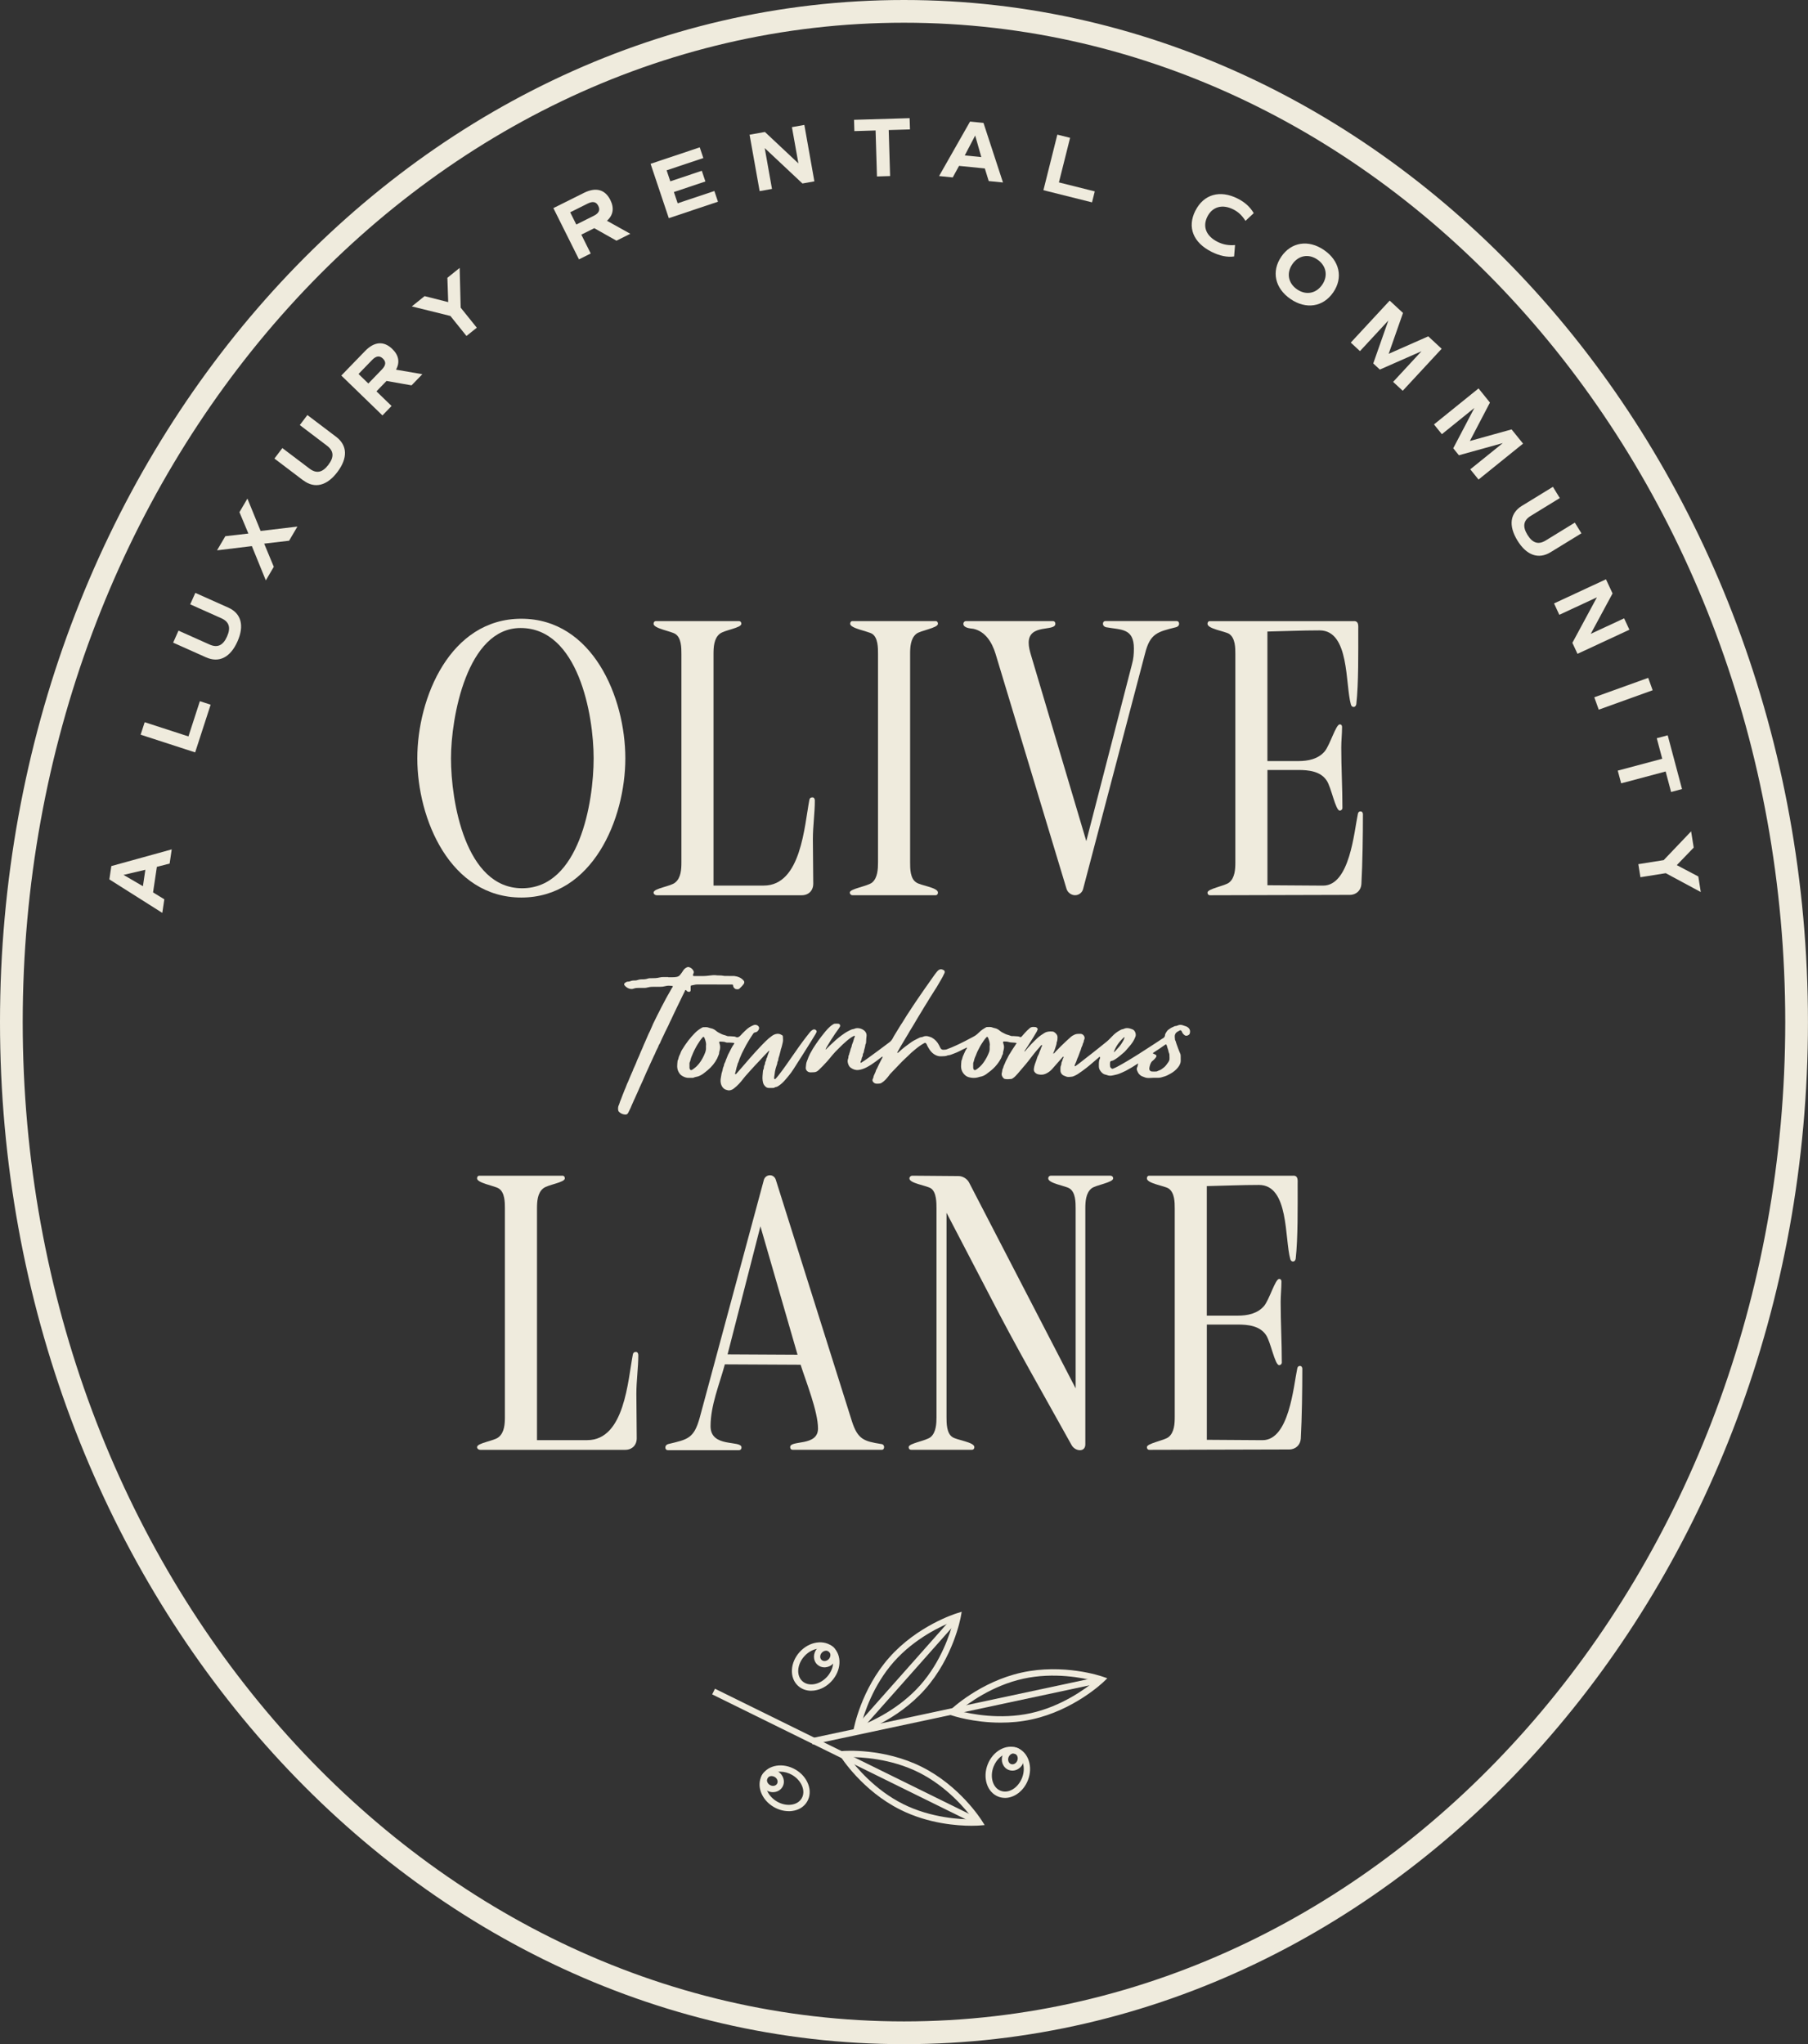 <?xml version="1.0" encoding="UTF-8"?>
<svg id="Layer_2" data-name="Layer 2" xmlns="http://www.w3.org/2000/svg" viewBox="0 0 483.25 546.31">
  <rect x="0" y="0" width="483.25" height="546.31" fill="#333333" stroke="none"/>
  <defs>
    <style>
      .cls-1 {
        fill: #efebdd;
        stroke-width: 0px;
      }
    </style>
  </defs>
  <g id="Layer_1-2" data-name="Layer 1">
    <g>
      <path class="cls-1" d="m241.62,546.31C108.39,546.31,0,423.77,0,273.15S108.39,0,241.62,0s241.62,122.54,241.62,273.15-108.39,273.16-241.62,273.16Zm0-540.24C111.74,6.07,6.07,125.89,6.07,273.15s105.67,267.08,235.55,267.08,235.55-119.81,235.55-267.08S371.51,6.07,241.62,6.07Z"/>
      <g>
        <path class="cls-1" d="m41.93,231.66l-1.02,6.84,3.01,1.84-.54,3.63-14.15-8.95.53-3.56,16.14-4.46-.56,3.79-3.41.88Zm-3.73,5.18l.65-4.39-5.83,1.37,5.18,3.02Z"/>
        <path class="cls-1" d="m53.43,187.4l2.87.93-4.14,12.75-14.57-4.73,1.08-3.34,11.7,3.8,3.05-9.41Z"/>
        <path class="cls-1" d="m55.1,175.69l-8.82-3.94,1.43-3.21,8.3,3.71c2.12.95,3.61.25,4.67-2.13,1.06-2.38.58-3.96-1.54-4.9l-8.3-3.71,1.37-3.06,8.82,3.94c3.45,1.54,4.33,4.82,2.43,9.07s-4.92,5.77-8.37,4.22Z"/>
        <path class="cls-1" d="m77.28,144.51l-6.67.78,2.57,6.19-2.13,3.63-3.73-9.16-9.31,1.13,2.22-3.78,6.16-.71-2.39-5.71,2.13-3.63,3.53,8.65,9.83-1.17-2.22,3.78Z"/>
        <path class="cls-1" d="m81.05,128.39l-7.7-5.84,2.12-2.8,7.26,5.49c1.85,1.4,3.46,1.07,5.04-1.02,1.58-2.08,1.46-3.72-.39-5.12l-7.25-5.5,2.03-2.68,7.7,5.83c3.02,2.29,3.13,5.68.32,9.4-2.81,3.72-6.1,4.51-9.12,2.22Z"/>
        <path class="cls-1" d="m110,102.99l-6.69-1.18-2.69,2.78,4.04,3.91-2.44,2.52-10.99-10.65,6.34-6.55c2.48-2.56,5.02-2.75,7.28-.56,1.75,1.69,2.08,3.58,1,5.54l7.04,1.21-2.88,2.97Zm-11.55-.5l3.63-3.75c1.08-1.12,1.16-2.04.27-2.9-.89-.86-1.81-.75-2.89.36l-3.63,3.75,2.62,2.54Z"/>
        <path class="cls-1" d="m123.14,82.23l4.3,5.35-2.76,2.21-4.3-5.35-10.31-2.55,3.42-2.75,6.31,1.6-.22-6.5,3.28-2.64.27,10.62Z"/>
        <path class="cls-1" d="m164.76,64.32l-5.92-3.34-3.46,1.73,2.51,5.04-3.14,1.57-6.84-13.7,8.16-4.07c3.18-1.59,5.65-.93,7.06,1.89,1.09,2.18.77,4.07-.9,5.56l6.24,3.48-3.71,1.85Zm-10.73-4.31l4.67-2.33c1.39-.7,1.77-1.54,1.22-2.65s-1.46-1.31-2.85-.62l-4.67,2.33,1.63,3.26Z"/>
        <path class="cls-1" d="m178.18,45.53l.98,2.93,8.42-2.82.96,2.86-8.42,2.82,1.01,3.01,9.81-3.28.96,2.86-13.14,4.4-4.87-14.53,13.14-4.4.96,2.86-9.81,3.28Z"/>
        <path class="cls-1" d="m214.99,33.39l2.68,15.08-3.19.57-10.08-9.46,1.94,10.91-3.3.59-2.69-15.08,4.1-.73,8.95,8.4-1.73-9.69,3.3-.59Z"/>
        <path class="cls-1" d="m243.21,34.59l-5.67.17.37,12.29-3.51.11-.37-12.29-5.67.17-.09-3.02,14.86-.44.09,3.02Z"/>
        <path class="cls-1" d="m263.22,45.02l-6.88-.69-1.69,3.09-3.65-.37,8.28-14.56,3.59.36,5.21,15.92-3.81-.38-1.04-3.37Zm-5.35-3.48l4.42.44-1.64-5.76-2.78,5.31Z"/>
        <path class="cls-1" d="m292.61,51.16l-.73,2.92-12.99-3.25,3.72-14.85,3.41.85-2.99,11.92,9.59,2.4Z"/>
        <path class="cls-1" d="m319.5,56.33c2.22-4.42,6.58-5.64,11.29-3.27,1.91.96,3.32,2.22,4.31,3.9l-2.2,2.07c-.94-1.48-1.96-2.42-3.27-3.07-2.94-1.47-5.58-.71-6.92,1.94-1.34,2.68-.32,5.2,2.72,6.73,1.47.74,2.97,1.01,4.68.86l-.25,3.05c-1.82.27-3.91-.17-6.03-1.24-4.95-2.48-6.53-6.6-4.34-10.97Z"/>
        <path class="cls-1" d="m342.47,68.59c2.69-3.92,7.27-4.62,11.43-1.76s5.15,7.39,2.45,11.31c-2.69,3.92-7.27,4.62-11.43,1.76s-5.14-7.39-2.45-11.3Zm10.93,7.51c1.62-2.36,1.11-5.08-1.26-6.72s-5.1-1.13-6.72,1.23c-1.62,2.36-1.12,5.08,1.26,6.72s5.1,1.13,6.72-1.23Z"/>
        <path class="cls-1" d="m374.93,104.44l-2.57-2.38,7.58-8.19-11.13,4.9-1.76-1.64,4.03-11.47-7.58,8.18-2.46-2.28,10.4-11.22,3.56,3.3-3.83,10.92,10.58-4.67,3.58,3.32-10.4,11.22Z"/>
        <path class="cls-1" d="m395.19,128.16l-2.21-2.73,8.69-7.01-11.73,3.25-1.51-1.87,5.65-10.78-8.69,7.02-2.11-2.61,11.91-9.62,3.05,3.78-5.37,10.27,11.15-3.1,3.07,3.8-11.91,9.61Z"/>
        <path class="cls-1" d="m406.83,135.16l8.24-5.05,1.84,3-7.76,4.76c-1.98,1.21-2.25,2.83-.89,5.06,1.37,2.23,2.94,2.72,4.91,1.5l7.76-4.76,1.76,2.86-8.24,5.05c-3.23,1.98-6.43.85-8.87-3.13s-1.98-7.32,1.25-9.3Z"/>
        <path class="cls-1" d="m435.52,168.29l-13.88,6.45-1.37-2.94,6.56-12.16-10.05,4.67-1.41-3.04,13.88-6.45,1.76,3.78-5.83,10.8,8.92-4.15,1.41,3.04Z"/>
        <path class="cls-1" d="m440.54,181.16l1.19,3.31-14.41,5.19-1.19-3.31,14.41-5.19Z"/>
        <path class="cls-1" d="m446.66,211.67l-1.46-5.49-11.89,3.17-.91-3.4,11.89-3.17-1.46-5.49,2.92-.78,3.83,14.37-2.92.78Z"/>
        <path class="cls-1" d="m445.24,233.36l-6.78,1.08-.56-3.49,6.78-1.08,7.33-7.69.69,4.34-4.52,4.69,5.75,3.03.66,4.16-9.35-5.03Z"/>
      </g>
      <g>
        <g>
          <g>
            <path class="cls-1" d="m150.25,314.2c.52,0,.72.31.72.72,0,1.14-4.55,1.65-5.79,2.69-1.55,1.24-1.65,3.62-1.65,5.37v61.9h13.43c10.02,0,10.85-16.02,12.2-22.94.1-.41.31-.62.83-.62.41,0,.62.41.62.83,0,3.41-.52,6.82-.52,10.34l.1,11.88c0,1.86-1.24,3.1-3.1,3.1h-38.75c-.41,0-.83-.31-.83-.72,0-1.14,4.65-1.65,5.79-2.69,1.55-1.24,1.65-3.62,1.65-5.37v-55.7c0-1.65,0-4.34-1.65-5.37-1.14-.72-5.79-1.45-5.79-2.69,0-.41.21-.72.62-.72h22.11Z"/>
            <path class="cls-1" d="m178.65,385.92c5.17-1.24,6.82-1.45,8.37-7.03l17.15-63.56c.21-.72.83-1.24,1.65-1.24.72,0,1.34.52,1.55,1.24l20.36,64.59c1.55,4.75,3.2,5.27,7.75,5.99.41,0,.83.31.83.83,0,.41-.21.72-.62.72h-23.77c-.52,0-.72-.31-.72-.72,0-1.96,7.44-.1,7.44-4.96,0-4.55-3.2-12.51-4.65-17.05l-20.25-.1c-1.45,5.37-3.82,10.95-3.82,16.53,0,5.89,8.27,3.62,8.27,5.68,0,.41-.21.72-.72.72h-18.91c-.52,0-.72-.31-.72-.72,0-.52.41-.83.83-.93Zm34.52-23.87l-9.92-34.31-8.78,34.21,18.71.1Z"/>
            <path class="cls-1" d="m250.31,378.69v-55.7c0-1.55,0-4.34-1.45-5.37-1.24-.83-5.79-1.34-5.79-2.69,0-.41.41-.72.72-.72,4.13,0,8.27.1,12.4.1,1.14,0,2.27.72,2.79,1.65l28.52,55.08v-48.06c0-1.65,0-4.34-1.65-5.37-1.14-.72-5.68-1.34-5.68-2.69,0-.41.31-.72.72-.72h15.81c.52,0,.83.31.83.72,0,1.14-4.65,1.76-5.79,2.69-1.55,1.24-1.65,3.62-1.65,5.37v63.04c0,.93-.52,1.55-1.45,1.55s-1.86-.62-2.27-1.45c-7.34-13.23-14.98-26.46-21.91-39.99l-11.47-22.01v54.56c0,1.65,0,4.34,1.55,5.37,1.14.83,5.89,1.34,5.89,2.69,0,.41-.21.72-.72.72h-16.12c-.52,0-.72-.31-.72-.72,0-1.03,4.65-1.65,5.89-2.69,1.45-1.24,1.55-3.62,1.55-5.37Z"/>
            <path class="cls-1" d="m345.7,314.2c1.34,0,1.14,1.34,1.14,2.27,0,5.79.1,14.47-.52,19.95-.1.41-.31.72-.72.72s-.62-.31-.72-.62c-1.55-5.48-.31-19.84-8.37-19.84-4.65,0-9.3.21-13.95.31v34.62h8.27c2.58,0,5.27-.52,7.03-2.58,1.45-1.76,3-7.23,4.03-7.23.52,0,.62.41.62.72,0,1.86-.21,3.62-.21,5.48,0,5.37.31,10.75.31,16.12,0,.41-.31.72-.72.72-1.14,0-2.27-6.3-3.51-8.06-1.65-2.48-4.86-2.79-7.54-2.79h-8.27v30.8c4.96,0,9.92.1,14.88.1,7.13,0,8.27-14.36,9.3-19.22.1-.41.31-.62.72-.62s.62.41.62.72c0,5.68-.1,13.02-.41,18.71-.1,1.65-1.34,2.89-3.1,2.89l-37.31.1c-.52,0-.72-.31-.72-.72,0-1.03,4.65-1.76,5.79-2.69,1.55-1.24,1.65-3.62,1.65-5.37v-55.7c0-1.65,0-4.24-1.65-5.37-1.14-.72-5.79-1.34-5.79-2.69,0-.41.21-.72.62-.72h38.55Z"/>
          </g>
          <g>
            <path class="cls-1" d="m304.22,284.29c-.08-.05-.12-.02-.16,0-1.02.68-2.07,1.31-3.15,1.88-.55.29-1.14.52-1.72.77-.55.23-1.12.31-1.68.45-.54.13-1.13.16-1.68-.09-.07-.03-.14-.06-.22-.07-.71-.11-1.17-.54-1.55-1.11-.28-.4-.36-.82-.35-1.29.01-.42-.02-.83.06-1.25.03-.19.05-.38.16-.54.02-.03.04-.07.05-.1.04-.16.12-.37-.02-.46-.15-.1-.25.11-.36.2-1.07.88-2.07,1.82-3.17,2.67-.78.6-1.57,1.2-2.4,1.73-.28.18-.6.32-.9.47-.4.2-.82.23-1.25.26-.39.03-.78,0-1.14-.19-.1-.05-.21-.09-.32-.13-.58-.21-.98-.78-.98-1.39,0-.5-.05-1.01.19-1.49.04-.09.03-.2.05-.3.04-.25.06-.5.22-.72.04-.06.06-.14.07-.21.03-.22.09-.42.22-.6.09-.11.11-.25.05-.38-.15,0-.21.11-.28.19-.93,1.05-1.84,2.12-2.78,3.16-.47.52-1.02.91-1.67,1.21-.65.3-1.3.31-1.96.17-.42-.08-.81-.32-1.06-.69-.16-.24-.18-.53-.15-.81.05-.41.13-.81.27-1.21.14-.43.32-.85.46-1.28.13-.39.22-.8.45-1.16.16-.26.23-.56.33-.84.13-.38.35-.73.43-1.13.02-.1.08-.18.14-.27.1-.14.12-.3.07-.46-.07-.03-.12,0-.15.03-.71.84-1.46,1.64-2.14,2.52-.91,1.17-1.79,2.36-2.78,3.46-.48.52-.89,1.1-1.37,1.62-.45.48-.86,1-1.45,1.33-.08.04-.15.1-.24.11-.58.05-1.16.13-1.74.01-.22-.04-.37-.17-.5-.32-.31-.4-.51-.84-.33-1.37.04-.12.06-.24.07-.37.02-.28.07-.55.22-.8.03-.05.06-.11.07-.18.09-.5.39-.93.55-1.4.2-.55.54-1.02.77-1.56.14-.32.35-.61.54-.91.27-.43.51-.87.8-1.28.32-.45.61-.92.93-1.42-.34-.08-.65-.11-.95-.12-.44-.01-.87-.05-1.31-.19-.35-.11-.75-.09-1.13-.11-.2,0-.28.11-.23.34.05.25.15.48.2.73.09.45.02.88-.09,1.31-.07.26-.14.51-.15.78,0,.09,0,.19-.05.26-.23.32-.28.72-.46,1.07-.44.84-.98,1.59-1.62,2.28-.68.74-1.48,1.35-2.29,1.94-.49.36-1.06.63-1.69.73-.21.03-.41.12-.62.17-.7.18-1.42.17-2.1.02-.4-.09-.82-.22-1.17-.51-.36-.29-.64-.63-.86-1.04-.51-.95-.32-1.94-.24-2.93.23-.41.24-.89.45-1.32.15-.31.3-.63.43-.96.1-.28.28-.54.42-.8.03-.05.08-.1.11-.15.04-.07.12-.17.04-.24-.09-.09-.15.03-.23.06-.56.23-1.09.53-1.63.8-.54.27-1.09.53-1.66.72-.5.17-.98.43-1.52.45-.01,0-.03,0-.04,0-.56.28-1.16.22-1.75.26-.45.03-.88-.05-1.32-.23-1.06-.44-1.7-1.27-2.23-2.23-.12-.22-.25-.44-.33-.68-.04-.1-.11-.2-.18-.28-.18-.22-.28-.22-.52-.09-.98.52-1.84,1.2-2.69,1.91-.56.46-1.09.94-1.6,1.46-.52.53-1.11,1.01-1.62,1.54-1.07,1.11-2.14,2.23-3.21,3.35-.11.11-.18.25-.27.37-.57.75-1.16,1.46-1.98,1.97-.17.11-.33.17-.53.19-.3.04-.6.06-.91.03-.32-.03-.57-.17-.79-.41-.24-.27-.3-.58-.12-.9.06-.11.13-.22.14-.35.04-.45.31-.82.46-1.23.06-.15.15-.29.18-.45.05-.28.23-.51.35-.75.26-.53.48-1.08.77-1.6.24-.43.42-.89.68-1.31.03-.05.06-.13,0-.18-.08-.08-.14,0-.2.04-.52.39-1.03.78-1.54,1.17-.8.6-1.64,1.15-2.52,1.61-.34.18-.7.33-1.08.46-.35.12-.69.19-1.06.24-.79.1-1.47-.15-2.1-.6-.35-.25-.54-.6-.68-1.02-.16-.49-.21-.94,0-1.43.08-.18.06-.4.09-.6.01-.07.01-.16.05-.22.17-.22.14-.51.25-.75.2-.46.22-.98.46-1.43.02-.04.05-.09.06-.14.05-.5.28-.95.44-1.41.15-.43.2-.89.43-1.29.03-.06.04-.12,0-.18-.05-.07-.14-.07-.21-.04-.27.14-.54.27-.79.44-1.58,1.11-2.9,2.49-4.24,3.85-.51.52-.96,1.11-1.43,1.67-.23.27-.45.55-.69.81-.74.82-1.5,1.62-2.3,2.37-.34.32-.72.55-1.21.57-.35.02-.7.04-1.06.03-.69-.02-1.26-.62-1.17-1.3.07-.57.06-1.15.31-1.7.16-.35.27-.73.42-1.09.13-.3.26-.6.41-.89.26-.48.52-.95.8-1.41.24-.39.49-.77.75-1.14.47-.67.93-1.36,1.44-2,.74-.94,1.46-1.91,2.37-2.71.28-.24.57-.46.89-.64.13-.07.25-.12.4-.12.28,0,.56-.02.84,0,.49.04.7.48.44.9-.21.33-.42.66-.66.97-.44.56-.8,1.16-1.19,1.75-.24.37-.51.73-.72,1.11-.23.41-.48.8-.72,1.2-.18.3-.37.59-.5.93.14.05.18-.05.23-.11.34-.34.68-.68,1.03-1.02.95-.92,1.93-1.79,2.99-2.58.62-.47,1.28-.91,1.98-1.25.37-.17.73-.41,1.16-.45.12-.01.25-.06.36-.11.97-.43,2.43.09,2.95.9.2.31.3.66.26,1.04-.05.49-.12.98-.11,1.47,0,.26-.03.51-.15.73-.02.04-.05.09-.06.14-.03.64-.32,1.22-.4,1.84-.01.11-.02.23-.09.33-.15.23-.22.48-.22.75,0,.12-.04.22-.11.32-.07.09-.11.2-.13.31-.05.3-.11.59-.28.86-.04.07-.06.17-.06.26-.01.16.06.21.2.12.58-.34,1.12-.73,1.67-1.12.91-.65,1.81-1.3,2.7-1.97.75-.56,1.5-1.12,2.25-1.68.33-.24.65-.48.97-.73.37-.3.65-.65.86-1.08.28-.58.66-1.11.98-1.67.27-.47.58-.91.85-1.39.21-.37.47-.72.7-1.08.38-.61.75-1.23,1.13-1.83.32-.5.66-.99.98-1.49.28-.45.58-.88.87-1.33.26-.4.52-.8.8-1.19.41-.57.8-1.17,1.2-1.75.37-.54.75-1.08,1.12-1.62.58-.83,1.16-1.66,1.75-2.48.48-.67.93-1.36,1.47-1.98.57-.67,1.13-.71,1.81-.27.2.13.26.45.13.72-.31.66-.63,1.32-1.02,1.94-.37.6-.71,1.22-1.07,1.83-.21.35-.45.67-.66,1.02-.38.64-.79,1.26-1.19,1.89-.45.72-.85,1.46-1.33,2.16-.26.39-.46.81-.72,1.2-.4.62-.74,1.26-1.14,1.88-.38.58-.68,1.21-1.06,1.79-.25.39-.46.81-.73,1.2-.27.39-.48.83-.73,1.24-.51.79-.94,1.61-1.44,2.4-.53.83-.98,1.7-1.47,2.56-.04.06-.1.13-.01.23.23-.07.4-.24.56-.4.9-.86,1.9-1.58,2.91-2.31.59-.43,1.21-.78,1.86-1.08.38-.17.75-.44,1.2-.43.08,0,.17-.05.25-.09.56-.25,1.14-.25,1.7-.04.24.09.49.13.71.26.86.49,1.51,1.18,1.94,2.07.11.23.23.45.34.68.15.31.41.5.79.5.41,0,.79-.03,1.17-.22.29-.15.64-.22.95-.37.4-.19.81-.34,1.21-.53.27-.13.55-.24.82-.38.33-.17.67-.35,1.01-.5.51-.23.98-.51,1.48-.76.46-.24.91-.5,1.37-.72.76-.36,1.33-.96,1.93-1.52.31-.29.66-.5,1.02-.73.12-.07.25-.12.36-.21.09-.07.2-.12.31-.13.53-.02,1.07-.08,1.58.14.19.08.38.12.58.16.49.1.92.35,1.3.68.44.38.96.61,1.47.86.45.22.94.29,1.4.49.14.06.29.09.45.08.51-.02,1.01.07,1.52.08.14,0,.27.04.4.1.34.16.41.15.66-.12.27-.29.52-.59.78-.88.41-.47.85-.9,1.33-1.3.49-.41,1.04-.33,1.59-.27.24.03.38.24.52.42.05.07.05.15,0,.22-.11.16-.13.36-.22.52-.33.57-.67,1.13-1.01,1.69-.45.73-.92,1.45-1.38,2.18-.23.38-.48.74-.73,1.11-.07.11-.18.21-.17.36.12.02.15-.06.19-.12,1.01-1.25,2.13-2.41,3.31-3.5.56-.51,1.19-.94,1.84-1.33.68-.41,1.44-.43,2.21-.37.19.02.34.11.48.22.47.34.81.75.79,1.38-.01.43-.03.86-.21,1.26-.01.02-.02.05-.02.07,0,.54-.26,1.02-.39,1.53-.1.37-.26.73-.41,1.09-.05.11-.13.21-.05.37.27-.15.43-.41.62-.61.84-.88,1.7-1.74,2.59-2.57.44-.41.9-.81,1.35-1.23.33-.3.69-.52,1.11-.7.52-.23,1.04-.19,1.56-.2.75,0,1.36.89.98,1.58-.08.13-.11.28-.12.44,0,.06,0,.14-.03.19-.25.35-.24.79-.45,1.16-.16.27-.21.59-.31.89-.14.39-.32.77-.44,1.16-.11.37-.28.72-.43,1.08-.02.05-.05.09-.07.14-.16.56-.39,1.09-.64,1.61-.03.07-.04.15-.05.22,0,.06-.01.13.04.18.08.06.14,0,.2-.05.63-.44,1.25-.91,1.85-1.4.97-.79,1.99-1.52,2.96-2.31,1.18-.96,2.39-1.88,3.56-2.85.58-.49,1.09-1.06,1.63-1.6.48-.49,1.03-.91,1.62-1.25.32-.19.65-.41,1.04-.44.06,0,.12-.03.18-.06.66-.32,1.33-.27,1.99-.02.21.08.44.13.63.27.46.34.78,1.14.55,1.79-.38,1.06-1,1.94-1.74,2.76-.26.29-.51.6-.77.89-.2.22-.39.44-.61.62-.7.57-1.35,1.19-2.11,1.68-.37.24-.73.5-1.19.56-.24.03-.35.21-.37.42-.03.34-.04.68,0,1.02.03.29.24.46.47.62.11.08.24.04.36-.01.87-.33,1.65-.82,2.46-1.26.79-.44,1.55-.91,2.32-1.37.69-.42,1.37-.85,2.06-1.28.55-.34,1.09-.69,1.63-1.05.41-.28.83-.53,1.24-.8.56-.36,1.12-.73,1.68-1.09.54-.35,1.07-.71,1.61-1.07.24-.16.53-.25.68-.52.07-.12.16-.24.16-.38,0-.44.27-.75.47-1.09.23-.39.61-.59.96-.84.35-.26.78-.36,1.15-.57.08-.05.19-.05.29-.06.15-.02.3-.04.44-.11.55-.28,1.1-.26,1.65-.02.31.14.66.17.96.35.75.45.93,1.07.69,1.84-.11.35-.88.75-1.33.41-.32-.23-.59-.51-.73-.9-.18-.5-.47-.52-.78-.28-.17.13-.38.18-.56.31-.47.34-.63.8-.59,1.35.01.2.04.4.06.6,0,.06,0,.14.03.19.2.32.23.69.37,1.03.2.48.33.98.53,1.45.16.36.26.74.44,1.08.1.2.15.4.15.62,0,.38-.01.76.01,1.14.05.78-.26,1.43-.73,2.01-.53.67-1.18,1.2-1.93,1.62-.52.29-1.04.59-1.6.76-.58.17-1.17.41-1.81.39-.71-.03-1.42-.01-2.13.04-.54.04-1.08,0-1.6-.24-.28-.13-.59-.19-.86-.38-.38-.27-.67-.6-.85-1.04-.11-.27-.27-.51-.22-.82.02-.1,0-.21.06-.3.21-.33.16-.73.34-1.06Zm8.36-1.87c-.02-.3.05-.65-.11-.97-.09-.19-.14-.38-.17-.58-.08-.46-.32-.87-.39-1.33-.02-.12-.12-.22-.17-.34-.06-.13-.14-.11-.24-.04-1.02.72-2.05,1.43-3.11,2.1-.05.03-.11.07-.15.11-.09.09-.11.17.03.23.15.06.3.13.45.19.41.18.48.44.24.8-.24.35-.54.64-.86.9-.14.11-.28.22-.37.38-.29.5-.46,1.04-.53,1.6-.06.51.23.87.74.9.35.02.71,0,1.06,0,.14,0,.27-.05.4-.12.1-.06.2-.11.31-.14.54-.15.96-.5,1.38-.83.46-.37.79-.85,1.12-1.33.24-.34.44-.71.38-1.16-.01-.11,0-.23,0-.38Zm-48.05-2.88c.11-.67-.12-1.39-.39-2.1-.02-.06-.05-.12-.08-.17-.13-.21-.26-.23-.42-.04-.25.3-.52.59-.73.92-.4.61-.82,1.22-1.15,1.88-.26.52-.55,1.02-.75,1.57-.11.32-.25.63-.39.94-.22.49-.28,1.02-.48,1.51-.02.06-.02.12-.02.19,0,.35,0,.71,0,1.06,0,.15.03.3.1.44.14.27.32.32.59.18.23-.12.42-.29.62-.44.78-.58,1.37-1.33,1.88-2.16.28-.45.54-.91.75-1.4.21-.48.46-.96.46-1.51,0-.25,0-.51,0-.87Zm33.18,1.62c.16,0,.21-.09.28-.16.28-.26.51-.56.77-.83.65-.66,1.15-1.44,1.58-2.25.11-.21.15-.46.23-.69-.03-.02-.06-.03-.1-.05-1.22,1.1-2.2,2.38-2.77,3.98Z"/>
            <path class="cls-1" d="m205.62,280.84c-.14-.02-.2.08-.27.15-.75.76-1.48,1.53-2.19,2.32-.46.5-.94,1-1.41,1.49-.67.71-1.3,1.45-1.96,2.17-.37.4-.73.81-1.06,1.24-.75,1-1.59,1.94-2.59,2.7-.46.35-1,.58-1.59.47-.77-.14-1.34-.51-1.69-1.28-.34-.75-.32-1.49-.16-2.22.1-.47.12-.96.29-1.4.2-.51.17-1.08.45-1.55.05-.08.05-.19.07-.29.04-.2.09-.39.2-.57.16-.25.23-.56.33-.84.13-.36.32-.68.43-1.05.08-.27.23-.5.36-.75.43-.81.79-1.66,1.35-2.41.16-.21.1-.29-.18-.32-.51-.04-1.01-.08-1.52-.07-.15,0-.31.02-.45-.05-.46-.23-.97-.15-1.46-.22-.28-.04-.38.07-.32.35,0,.01,0,.02.01.04.31.76.27,1.53.01,2.3-.04.11-.05.22-.05.34,0,.22-.07.41-.17.61-.14.28-.22.58-.36.87-.62,1.21-1.47,2.24-2.51,3.11-.43.36-.86.71-1.31,1.04-.29.21-.63.37-.95.53-.5.25-1.07.21-1.56.47-.09.05-.22.04-.34.04-.25,0-.51,0-.76,0-.75.05-1.42-.19-2.03-.59-.4-.26-.67-.63-.89-1.06-.5-.95-.32-1.94-.23-2.93.24-.41.24-.89.45-1.32.15-.31.31-.63.42-.97.08-.24.21-.46.34-.67.5-.82,1.03-1.61,1.62-2.38.58-.75,1.2-1.47,1.87-2.14.56-.56,1.2-1.01,1.89-1.39.08-.04.17-.08.25-.08.52-.02,1.04-.08,1.54.13.2.08.41.13.62.17.49.11.92.35,1.3.68.42.37.94.59,1.43.84.46.24.97.28,1.43.5.14.07.29.09.45.08.51-.02,1.01.07,1.52.08.14,0,.27.04.4.11.29.17.58.14.86-.03.39-.23.63-.61.96-.92.43-.41.83-.85,1.29-1.23.39-.31.81-.59,1.28-.8.3-.13.58-.28.93-.25.35.03.62.2.81.45.19.24.15.57.02.83-.19.39-.5.68-.95.74-.25.03-.38.15-.53.36-.49.69-.92,1.42-1.36,2.14-.37.61-.73,1.24-1.04,1.89-.26.55-.58,1.07-.8,1.63-.14.36-.32.71-.45,1.07-.15.39-.23.8-.44,1.16-.05.09-.07.19-.09.29-.04.26-.16.5-.23.75-.15.53-.22,1.08-.41,1.6-.02.06,0,.13,0,.19.02.11.09.15.19.08.08-.06.15-.13.22-.21.58-.66,1.17-1.33,1.75-2,.57-.66,1.13-1.33,1.71-1.98.89-1,1.77-2.01,2.7-2.98,1.04-1.08,2.06-2.21,3.3-3.08.56-.39,1.18-.62,1.88-.5.32.06.59.22.86.38.12.07.14.21.15.34,0,.49.1,1.01-.02,1.47-.14.56-.23,1.13-.43,1.68-.03.08-.08.16-.09.25-.04.43-.23.83-.3,1.24-.09.55-.39,1.04-.4,1.61,0,.11-.08.21-.12.32-.08.17-.14.35-.15.55,0,.21-.1.39-.16.58-.17.51-.34,1.03-.43,1.56-.09.52-.15,1.05-.22,1.58-.01.11-.04.23,0,.34.05.21.2.26.35.1.27-.29.53-.58.77-.89.7-.88,1.36-1.79,2.01-2.71.65-.9,1.27-1.83,1.91-2.73.54-.76,1.06-1.54,1.61-2.3.63-.87,1.26-1.74,1.92-2.59.33-.42.67-.82.99-1.25.18-.25.42-.44.68-.6.36-.23.75-.17.99.13.12.15.15.29.07.49-.13.32-.32.6-.5.89-.58.96-1.16,1.92-1.77,2.87-.37.57-.74,1.15-1.09,1.73-.41.68-.86,1.34-1.28,2.01-.48.77-.97,1.54-1.46,2.3-.42.65-.86,1.28-1.36,1.87-.74.88-1.44,1.8-2.4,2.47-.33.23-.65.48-1.08.52-.07,0-.15.04-.21.09-.16.13-.35.14-.54.14-.32,0-.63,0-.95,0-.65.03-1.06-.33-1.39-.83-.23-.35-.3-.74-.36-1.14-.13-.85.03-1.69.08-2.53.01-.17.06-.32.14-.47.07-.13.09-.26.1-.4.02-.29.07-.58.23-.83.06-.1.07-.21.08-.33.03-.23.06-.45.2-.64.07-.09.08-.21.1-.32.03-.21.07-.43.21-.6.02-.02.03-.04.04-.07.14-.6.41-1.16.61-1.74,0,0,0-.02-.02-.06Zm-16.92-1.32c.11-.66-.11-1.37-.38-2.07-.03-.07-.06-.14-.1-.2-.13-.19-.25-.2-.4-.03-.26.3-.52.59-.73.92-.4.62-.82,1.22-1.15,1.87-.23.45-.48.89-.67,1.36-.15.39-.32.76-.48,1.15-.19.48-.25,1-.47,1.47-.03.06-.03.12-.03.19,0,.38,0,.76,0,1.14,0,.15.03.3.11.44.15.25.31.29.57.16.23-.12.42-.29.62-.44.95-.7,1.62-1.62,2.18-2.64.26-.47.49-.96.68-1.47.12-.31.21-.62.24-.94.02-.26,0-.53,0-.9Z"/>
            <path class="cls-1" d="m178.62,261.17c.71-.02,1.42.05,2.13-.07.4-.07.75-.2,1.01-.54.29-.37.58-.73.82-1.14.25-.44.62-.72,1.07-.92.16-.07.32-.09.48-.04.36.11.68.29.93.57.12.14.22.31.31.47.11.2.09.42,0,.62-.07.14-.13.28-.14.43-.02.2.04.28.25.3.1.01.2,0,.3,0,.77,0,1.55,0,2.32,0,.46,0,.91-.06,1.36-.11.73-.08,1.46-.2,2.2-.07.19.03.38.02.57.02.39,0,.78.02,1.17.1.16.04.33.04.49.04.69,0,1.37,0,2.06.01.09,0,.18,0,.27,0,1.01.12,1.92.46,2.58,1.28.17.21.18.57,0,.82-.35.49-.76.92-1.2,1.31-.25.22-.91.19-1.19-.04-.24-.2-.43-.42-.46-.76-.03-.3-.06-.31-.35-.33-.08,0-.15,0-.23,0-3.02,0-6.04,0-9.06-.01-.52,0-.99.19-1.5.25-.17.02-.2.17-.21.32,0,.25,0,.51,0,.76,0,.23.02.47-.23.6-.19.1-.59,0-.78-.17-.12-.1-.15-.34-.37-.26-.15.06-.17.25-.23.38-.29.57-.56,1.16-.85,1.73-.25.51-.47,1.03-.74,1.53-.17.31-.3.64-.46.95-.14.27-.26.54-.39.82-.38.82-.8,1.63-1.16,2.46-.1.23-.23.45-.34.68-.28.63-.56,1.27-.89,1.88-.28.51-.5,1.04-.75,1.56-.25.53-.53,1.06-.76,1.61-.13.32-.26.66-.47.95-.14.2-.18.44-.28.66-.25.55-.57,1.07-.77,1.64-.08.23-.22.45-.33.68-.32.67-.6,1.36-.93,2.03-.38.78-.69,1.59-1.08,2.37-.37.76-.65,1.56-1.01,2.32-.17.35-.31.71-.49,1.06-.25.49-.44,1.01-.67,1.52-.17.39-.36.78-.53,1.17-.13.3-.26.6-.4.9-.16.35-.35.7-.48,1.06-.13.36-.34.68-.46,1.03-.11.31-.24.61-.4.9-.17.31-.29.64-.47.95-.19.32-.43.45-.81.42-.63-.05-1.17-.28-1.62-.73-.12-.12-.2-.26-.22-.43-.06-.48-.05-.96.18-1.41.03-.07.07-.14.09-.21.14-.51.35-.99.55-1.48.14-.35.27-.71.4-1.06.16-.42.32-.84.5-1.26.14-.32.29-.64.4-.97.14-.4.31-.8.5-1.18.13-.25.21-.51.32-.77.14-.35.3-.69.44-1.04.13-.34.29-.67.44-1,.03-.06.07-.11.08-.17.12-.48.4-.9.57-1.35.14-.37.34-.7.45-1.08.09-.31.26-.6.38-.9.16-.4.38-.76.51-1.17.1-.32.28-.62.4-.94.16-.41.38-.79.52-1.21.1-.31.26-.6.39-.9.16-.39.34-.78.51-1.17.26-.56.46-1.14.77-1.68.14-.24.22-.51.33-.76.14-.32.31-.63.43-.97.12-.34.3-.66.46-.99.25-.51.5-1.02.75-1.53.25-.51.51-1.01.77-1.51.13-.25.25-.49.37-.74.29-.58.61-1.13.9-1.7.51-1.02,1.11-1.98,1.65-2.97.14-.26.28-.54.47-.78.14-.18.1-.28-.11-.31-.59-.07-1.18-.12-1.77.04-.48.13-.97.2-1.47.19-.62-.01-1.24.02-1.86,0-.59-.01-1.16.08-1.73.23-.16.05-.32.06-.49.06-.52,0-1.04.02-1.56,0-.49-.01-.97.03-1.42.2-.9.34-2-.27-2.45-.94-.12-.18-.11-.36.06-.51.27-.24.55-.45.94-.43.18,0,.36-.02.52-.09.38-.17.78-.22,1.19-.21.29.01.58-.03.86-.14.32-.12.66-.17,1.01-.17.56.01,1.11-.01,1.65-.2.29-.1.6-.11.9-.1.75,0,1.49,0,2.23-.19.78-.2,1.59-.09,2.39-.11Z"/>
          </g>
        </g>
        <g>
          <path class="cls-1" d="m167.14,202.67c0,16.23-8.78,37.2-27.8,37.2s-27.8-20.98-27.8-37.2,8.78-37.31,27.8-37.31,27.8,20.98,27.8,37.31Zm-27.59,34.72c15.3,0,19.12-23.05,19.12-34.72s-4.13-34.83-19.53-34.83c-14.36,0-18.6,23.98-18.6,34.83,0,11.47,3.82,34.72,19.01,34.72Z"/>
          <path class="cls-1" d="m197.43,165.99c.52,0,.72.31.72.72,0,1.14-4.55,1.65-5.79,2.69-1.55,1.24-1.65,3.62-1.65,5.37v61.9h13.43c10.02,0,10.85-16.02,12.2-22.94.1-.41.31-.62.83-.62.41,0,.62.41.62.83,0,3.41-.52,6.82-.52,10.34l.1,11.88c0,1.86-1.24,3.1-3.1,3.1h-38.75c-.41,0-.83-.31-.83-.72,0-1.14,4.65-1.65,5.79-2.69,1.55-1.24,1.65-3.62,1.65-5.37v-55.7c0-1.65,0-4.34-1.65-5.37-1.14-.72-5.79-1.45-5.79-2.69,0-.41.21-.72.62-.72h22.11Z"/>
          <path class="cls-1" d="m234.68,230.47v-55.7c0-1.65,0-4.34-1.55-5.37-1.14-.72-5.89-1.45-5.89-2.69,0-.41.21-.72.62-.72h22.22c.41,0,.62.31.62.72,0,1.14-4.65,1.76-5.79,2.69-1.55,1.24-1.65,3.62-1.65,5.37v55.7c0,1.65,0,4.34,1.65,5.37,1.14.83,5.79,1.34,5.79,2.69,0,.41-.21.72-.62.72h-22.22c-.41,0-.72-.31-.72-.72,0-1.03,4.75-1.65,5.99-2.69,1.45-1.24,1.55-3.62,1.55-5.37Z"/>
          <path class="cls-1" d="m258.21,165.99h23.15c.52,0,.72.31.72.72,0,2.17-7.13-.1-7.13,5.06,0,1.14.31,2.27.62,3.31l14.78,49.71,12.2-47.23c.41-1.45.52-2.79.52-4.24,0-5.48-3.41-4.96-7.44-5.69-.41-.1-.83-.41-.83-.93,0-.41.21-.72.72-.72h18.91c.52,0,.72.31.72.72,0,.52-.41.83-.83.93-4.96,1.24-6.92,1.65-8.27,7.03l-16.53,62.83c-.21,1.03-1.14,1.76-2.17,1.76s-1.96-.72-2.27-1.65l-19.01-62.94c-.93-3-2.69-5.89-5.89-6.61-.83-.1-2.69-.21-2.69-1.34,0-.41.31-.72.72-.72Z"/>
          <path class="cls-1" d="m361.9,165.99c1.34,0,1.14,1.34,1.14,2.27,0,5.79.1,14.47-.52,19.95-.1.41-.31.72-.72.72s-.62-.31-.72-.62c-1.55-5.48-.31-19.84-8.37-19.84-4.65,0-9.3.21-13.95.31v34.62h8.27c2.58,0,5.27-.52,7.03-2.58,1.45-1.76,3-7.23,4.03-7.23.52,0,.62.41.62.72,0,1.86-.21,3.62-.21,5.48,0,5.37.31,10.75.31,16.12,0,.41-.31.72-.72.72-1.14,0-2.27-6.3-3.51-8.06-1.65-2.48-4.86-2.79-7.54-2.79h-8.27v30.8c4.96,0,9.92.1,14.88.1,7.13,0,8.27-14.36,9.3-19.22.1-.41.31-.62.72-.62s.62.41.62.72c0,5.68-.1,13.02-.41,18.71-.1,1.65-1.34,2.89-3.1,2.89l-37.31.1c-.52,0-.72-.31-.72-.72,0-1.03,4.65-1.76,5.79-2.69,1.55-1.24,1.65-3.62,1.65-5.37v-55.7c0-1.65,0-4.24-1.65-5.37-1.14-.72-5.79-1.34-5.79-2.69,0-.41.21-.72.62-.72h38.55Z"/>
        </g>
      </g>
      <g>
        <g>
          <polygon class="cls-1" points="261.33 487.79 190.35 452.83 191.1 451.32 262.08 486.27 261.33 487.79"/>
          <path class="cls-1" d="m259.64,487.94c-3.66,0-11.45-.51-19.02-4.3-10.16-5.08-15.84-14.01-16.07-14.39l-.73-1.17,1.38-.11c.45-.04,11-.85,21.16,4.23h0c10.16,5.08,15.84,14.01,16.08,14.39l.74,1.17-1.38.11c-.11.01-.88.07-2.14.07Zm-32.81-18.35c1.92,2.62,7,8.77,14.54,12.54,7.54,3.77,15.53,4.12,18.76,4.11-1.92-2.62-7-8.77-14.54-12.54h0c-7.53-3.77-15.47-4.12-18.75-4.11Z"/>
        </g>
        <g>
          <polygon class="cls-1" points="217.18 466.21 216.83 464.56 294.21 448.04 294.56 449.69 217.18 466.21"/>
          <path class="cls-1" d="m267.45,460.38c-7.31,0-12.83-1.85-13.14-1.96l-1.31-.45,1-.96c.32-.31,8.01-7.58,19.11-10.02,11.1-2.45,21.13.93,21.55,1.08l1.31.45-1,.96c-.32.31-8.01,7.58-19.11,10.02h0c-2.93.65-5.79.88-8.41.88Zm-11.14-3.14c3.14.82,10.96,2.41,19.19.61h0c8.23-1.81,14.66-6.54,17.17-8.6-3.14-.82-10.96-2.42-19.19-.6-8.23,1.81-14.66,6.54-17.17,8.6Z"/>
          <g>
            <path class="cls-1" d="m227.88,463.69l.25-1.36c.08-.44,2.02-10.84,9.55-19.35,7.53-8.51,17.63-11.69,18.05-11.82l1.32-.41-.25,1.36c-.08.44-2.02,10.84-9.55,19.35-7.53,8.51-17.63,11.69-18.05,11.82l-1.32.41Zm26.92-30.4c-3.02,1.18-10.28,4.5-15.87,10.81-5.59,6.31-8,13.91-8.81,17.06,3.02-1.18,10.28-4.5,15.87-10.81h0c5.59-6.31,8-13.91,8.81-17.06Z"/>
            <rect class="cls-1" x="222.09" y="446.38" width="40.75" height="1.69" transform="translate(-253 331.85) rotate(-48.43)"/>
          </g>
        </g>
        <g>
          <path class="cls-1" d="m268.61,480.49c-.59,0-1.18-.1-1.75-.32-1.48-.57-2.58-1.79-3.11-3.46-.51-1.6-.43-3.43.23-5.13,1.38-3.59,4.94-5.58,7.9-4.45,1.48.57,2.58,1.8,3.11,3.47.51,1.6.43,3.42-.23,5.13-1.12,2.91-3.65,4.77-6.15,4.77Zm1.5-12.01c-1.81,0-3.7,1.45-4.56,3.69-.52,1.35-.59,2.78-.2,4.02.37,1.17,1.12,2.02,2.11,2.4,2.11.82,4.67-.75,5.73-3.47.52-1.35.59-2.78.2-4.02-.37-1.17-1.12-2.02-2.11-2.4-.38-.14-.77-.21-1.16-.21Z"/>
          <path class="cls-1" d="m270.6,473.21c-.33,0-.67-.06-.99-.18-1.51-.59-2.24-2.38-1.61-4.01.63-1.63,2.38-2.47,3.88-1.9,1.51.59,2.24,2.38,1.61,4.01h0c-.49,1.28-1.68,2.08-2.89,2.08Zm.29-4.59c-.54,0-1.08.39-1.32,1-.29.76,0,1.58.64,1.83.65.25,1.41-.17,1.7-.92h0c.29-.76,0-1.58-.64-1.83-.13-.05-.26-.07-.39-.07Z"/>
        </g>
        <g>
          <path class="cls-1" d="m216.82,451.86c-1.34,0-2.56-.45-3.5-1.3-1.17-1.06-1.75-2.61-1.65-4.35.1-1.68.84-3.35,2.07-4.71,2.59-2.85,6.61-3.43,8.98-1.29,1.17,1.06,1.75,2.61,1.65,4.35-.1,1.68-.84,3.35-2.07,4.7h0c-1.23,1.36-2.82,2.25-4.48,2.51-.34.05-.67.08-1,.08Zm2.38-11.27c-1.43,0-3.01.71-4.21,2.04-.97,1.07-1.55,2.38-1.63,3.67-.08,1.22.32,2.29,1.1,3s1.88,1,3.1.81c1.28-.2,2.52-.91,3.5-1.98h0c.97-1.07,1.55-2.38,1.63-3.67.07-1.22-.32-2.29-1.1-3-.65-.59-1.48-.87-2.38-.87Z"/>
          <path class="cls-1" d="m220.37,445.61c-.71,0-1.38-.25-1.9-.73-1.2-1.09-1.22-3.03-.05-4.32.56-.62,1.3-1,2.1-1.08.83-.06,1.61.17,2.21.71,1.2,1.09,1.22,3.03.05,4.32h0c-.56.62-1.3,1-2.1,1.08-.1,0-.2.02-.3.02Zm.44-4.45s-.09,0-.13,0c-.38.04-.74.22-1.02.53-.55.6-.57,1.47-.06,1.94.24.21.56.31.91.28.38-.04.74-.22,1.02-.53h0c.54-.6.57-1.47.06-1.94-.21-.19-.48-.29-.77-.29Z"/>
        </g>
        <g>
          <path class="cls-1" d="m210.81,484.04c-1.37,0-2.77-.39-4.04-1.14-3.32-1.96-4.7-5.79-3.07-8.53,1.62-2.75,5.64-3.38,8.96-1.42h0c1.58.93,2.77,2.31,3.36,3.89.62,1.64.51,3.29-.29,4.65-.8,1.36-2.2,2.25-3.93,2.49-.32.05-.65.07-.98.07Zm-2.21-10.56c-1.47,0-2.78.6-3.45,1.74-1.15,1.94-.03,4.73,2.48,6.22,1.24.74,2.65,1.04,3.92.86,1.22-.17,2.18-.77,2.72-1.68.54-.91.6-2.04.16-3.19-.46-1.21-1.4-2.29-2.64-3.03-1.04-.61-2.16-.91-3.19-.91Z"/>
          <path class="cls-1" d="m206.61,478.97c-.57,0-1.16-.15-1.69-.47-.75-.44-1.31-1.17-1.52-1.99-.19-.75-.09-1.51.29-2.16.41-.69,1.08-1.16,1.9-1.33.79-.16,1.61-.02,2.32.41,1.5.89,2.05,2.75,1.22,4.14-.53.9-1.5,1.39-2.53,1.39Zm-.39-4.31c-.1,0-.2,0-.29.03-.34.07-.62.26-.78.54-.15.25-.19.56-.11.87.1.39.37.73.74.95.7.41,1.56.27,1.91-.33s.07-1.42-.63-1.83c-.26-.15-.55-.23-.83-.23Z"/>
        </g>
      </g>
    </g>
  </g>
</svg>